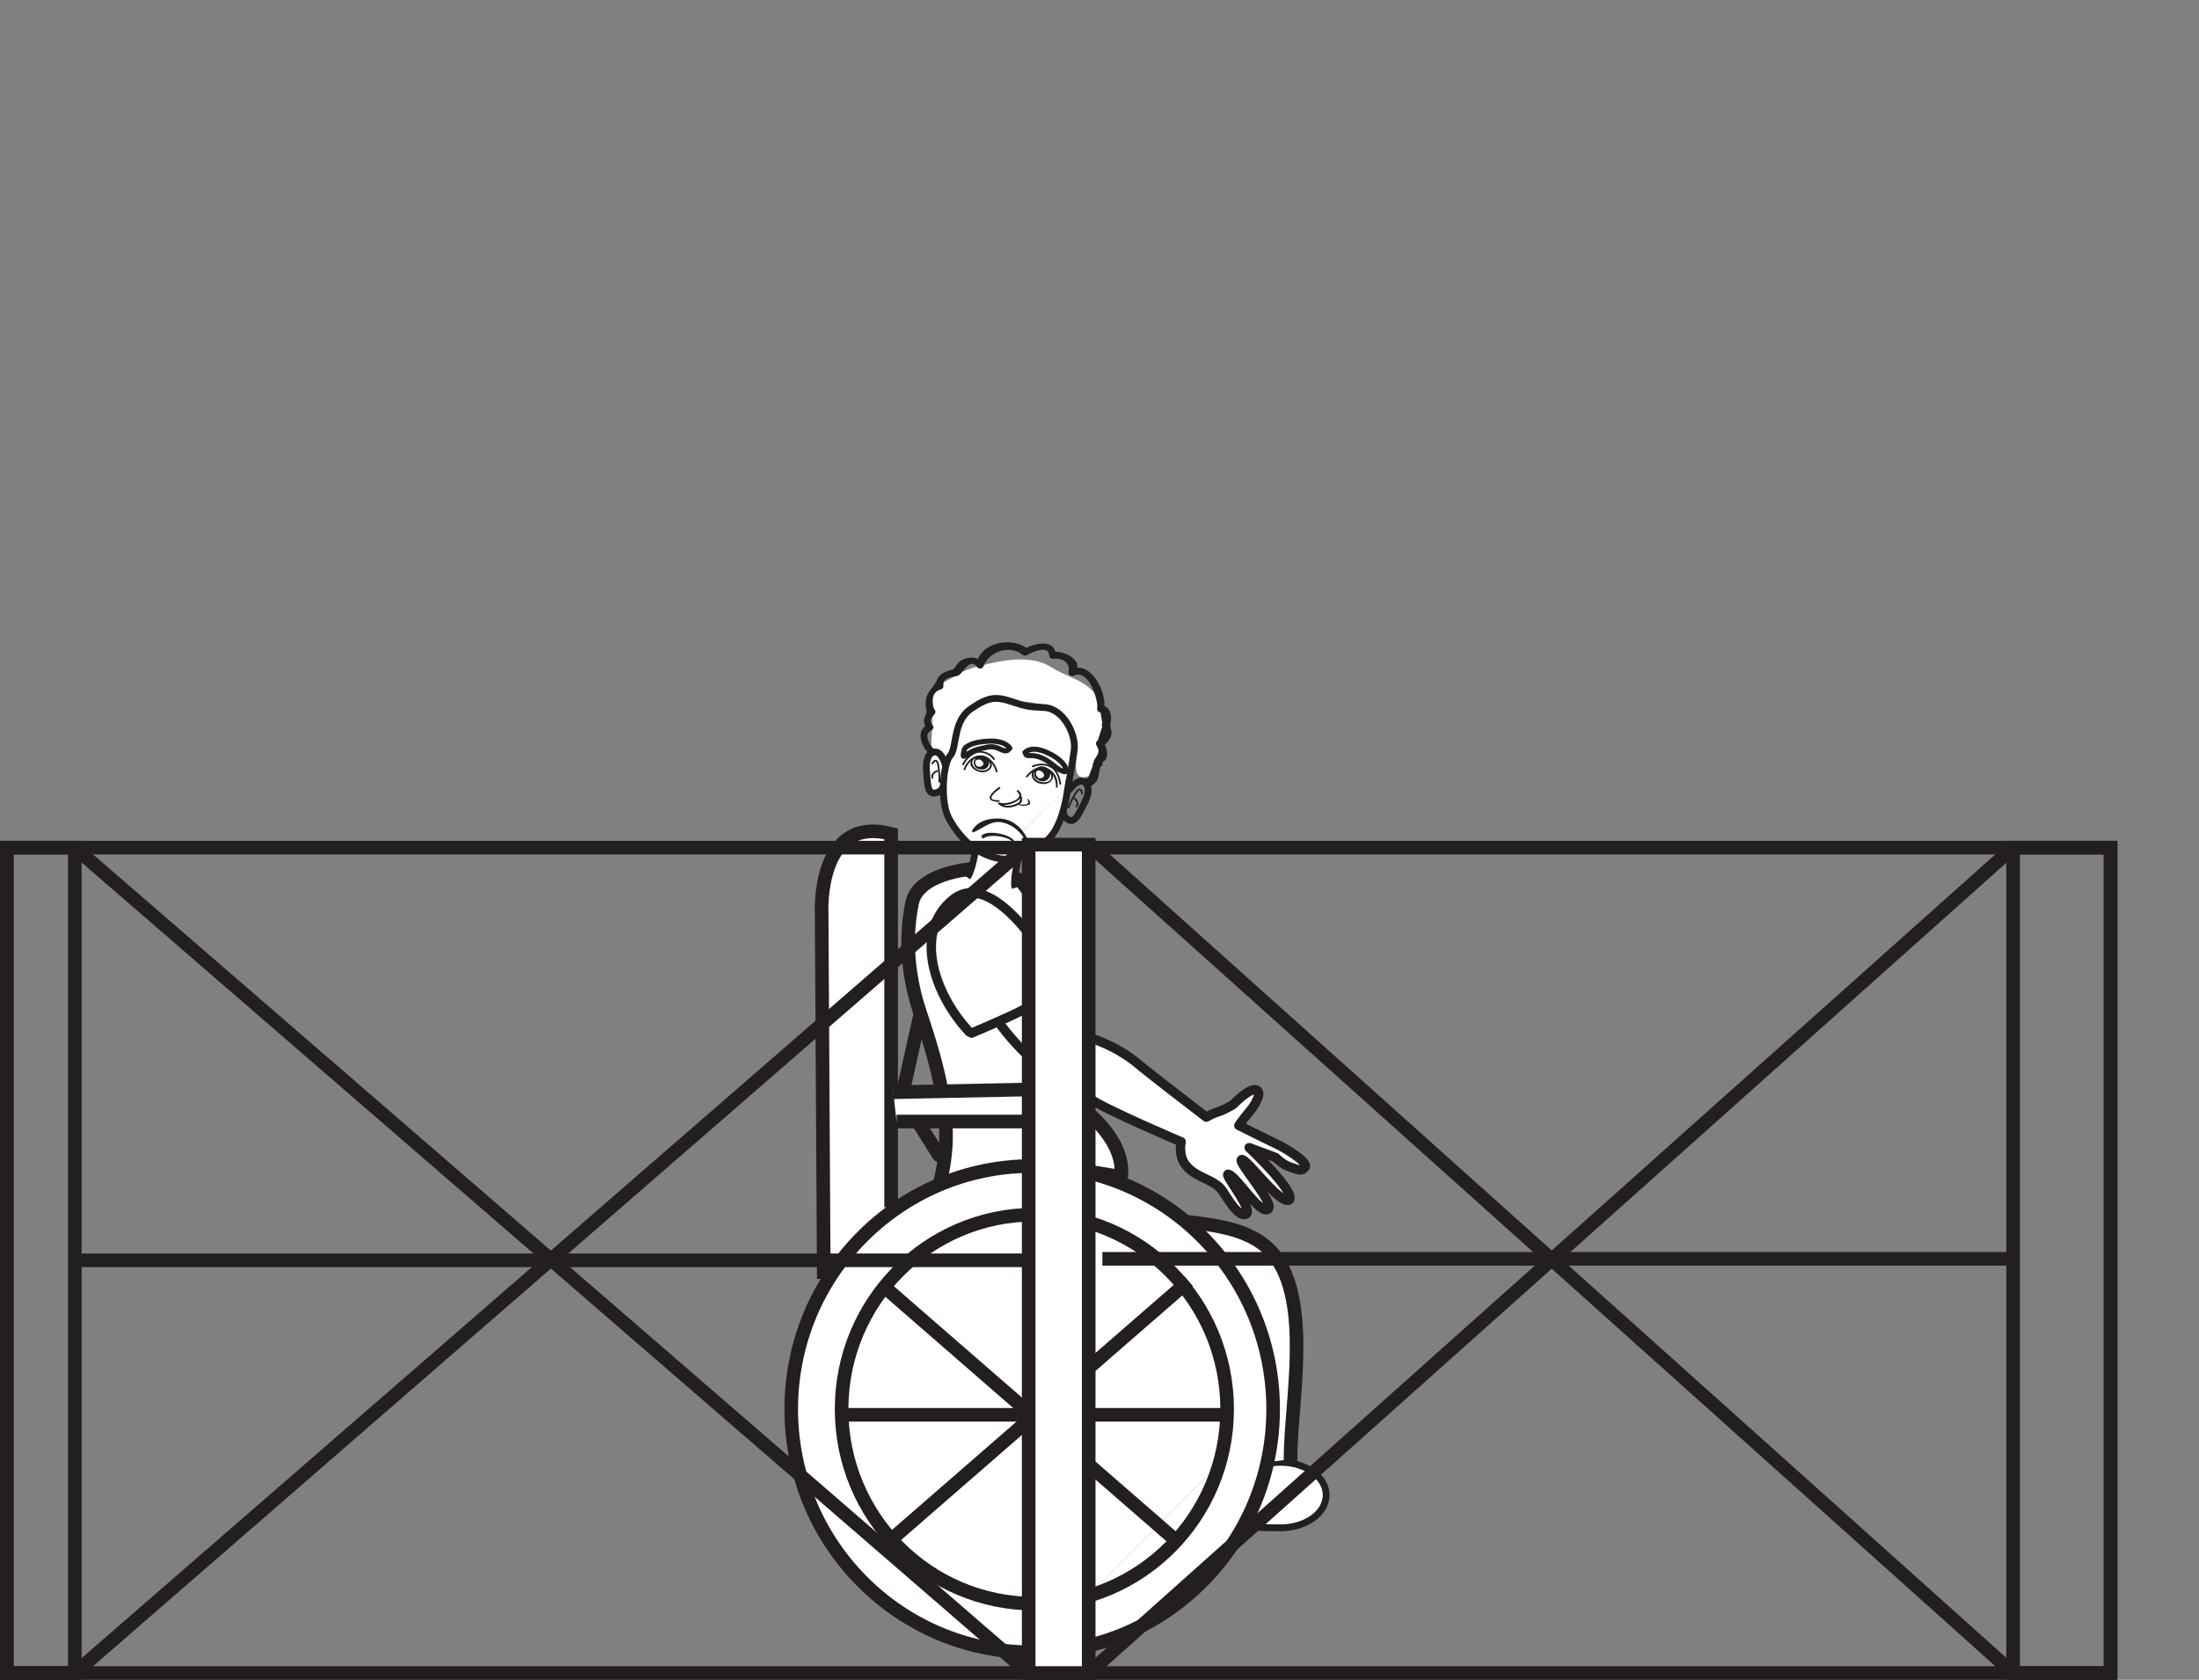 <?xml version="1.0" encoding="UTF-8"?>
<svg xmlns="http://www.w3.org/2000/svg" xmlns:xlink="http://www.w3.org/1999/xlink" width="323.335pt" height="246.999pt" viewBox="0 0 323.335 246.999" version="1.1">
<rect x="0" y="0" width="323.335" height="246.999" fill="#808080" stroke="none"/>
<defs>
<clipPath id="clip1">
  <path d="M 131 96 L 323.336 96 L 323.336 247 L 131 247 Z M 131 96 "/>
</clipPath>
<clipPath id="clip2">
  <path d="M 131 95 L 323.336 95 L 323.336 247 L 131 247 Z M 131 95 "/>
</clipPath>
</defs>
<g id="surface1">
<path style=" stroke:none;fill-rule:nonzero;fill:rgb(100%,100%,100%);fill-opacity:1;" d="M 194.996 219.832 C 194.996 222.496 191.992 224.652 188.285 224.652 C 174.75 224.652 181.578 222.496 181.578 219.832 C 181.578 217.176 184.582 215.02 188.285 215.02 C 191.992 215.02 194.996 217.176 194.996 219.832 "/>
<path style="fill:none;stroke-width:1;stroke-linecap:butt;stroke-linejoin:miter;stroke:rgb(13.73%,12.16%,12.549%);stroke-opacity:1;stroke-miterlimit:10;" d="M 0.001 0.002 C 0.001 -2.662 -3.003 -4.818 -6.71 -4.818 C -20.245 -4.818 -13.417 -2.662 -13.417 0.002 C -13.417 2.658 -10.413 4.814 -6.71 4.814 C -3.003 4.814 0.001 2.658 0.001 0.002 Z M 0.001 0.002 " transform="matrix(1,0,0,-1,194.995,219.834)"/>
<path style=" stroke:none;fill-rule:nonzero;fill:rgb(100%,100%,100%);fill-opacity:1;" d="M 136.453 116.316 C 136.961 116.004 136.324 114.637 136.328 114.066 C 136.332 113.387 136.16 112.492 136.324 111.832 C 136.41 111.492 136.703 111.332 136.812 111.062 C 136.965 110.691 136.891 110.191 136.902 109.801 C 136.949 108.641 137.078 107.535 137.078 106.379 C 137.078 105.402 137.238 104.555 137.203 103.582 C 137.176 102.875 137.039 101.883 137.461 101.344 C 138.121 100.496 139.465 100.039 140.379 99.426 C 141.918 98.398 143.707 97.973 145.512 97.562 C 148.371 96.914 151.965 96.453 154.551 98.09 C 157.008 99.652 159.879 100.031 161.496 102.676 C 162.094 103.648 162.141 104.445 162.203 105.57 C 162.242 106.301 162.445 106.898 162.453 107.691 C 162.465 108.664 162.41 109.402 162.051 110.25 C 161.684 111.121 161.656 111.926 161.406 112.82 C 161.172 113.645 159.941 114.438 159.043 114.254 C 158.156 114.078 158.207 112.953 158.203 112.133 C 158.191 110.844 158.469 109.16 158.023 108.004 C 157.695 107.16 157.402 106.391 156.82 105.664 C 156.582 105.363 156.414 105.082 156.16 104.871 C 155.762 104.547 155.285 104.332 154.824 104.133 C 152.434 103.121 149.863 103.066 147.266 103.066 C 145.598 103.066 144.047 102.965 142.891 104.254 C 141.523 105.773 140.617 107.277 140.027 109.191 C 139.773 110.012 139.488 110.805 139.141 111.594 C 138.855 112.234 138.898 112.824 138.891 113.551 C 138.883 114.324 138.809 114.883 138.43 115.453 C 137.934 116.203 137.57 116.191 136.703 116.191 "/>
<path style="fill:none;stroke-width:1.384;stroke-linecap:butt;stroke-linejoin:miter;stroke:rgb(13.73%,12.16%,12.549%);stroke-opacity:1;stroke-miterlimit:4;" d="M -0.001 0 C -0.001 0 3.471 -2.812 0.667 -3.992 C -2.138 -5.176 -8.935 -0.773 -8.005 0.496 " transform="matrix(1,0,0,-1,148.482,128.809)"/>
<path style="fill-rule:nonzero;fill:rgb(100%,100%,100%);fill-opacity:1;stroke-width:1;stroke-linecap:round;stroke-linejoin:round;stroke:rgb(13.73%,12.16%,12.549%);stroke-opacity:1;stroke-miterlimit:4;" d="M -0.001 0.001 C -0.001 0.001 14.112 -4.304 21.354 0.423 " transform="matrix(1,0,0,-1,138.47,175.27)"/>
<path style="fill-rule:nonzero;fill:rgb(100%,100%,100%);fill-opacity:1;stroke-width:2;stroke-linecap:round;stroke-linejoin:round;stroke:rgb(13.73%,12.16%,12.549%);stroke-opacity:1;stroke-miterlimit:4;" d="M 0.001 -0.001 C 0.001 4.651 2.11 15.417 -0.944 19.214 C -2.937 21.694 -12.569 24.147 -15.714 24.569 C -19.831 25.12 -22.644 22.983 -26.808 22.987 C -35.351 22.991 -42.491 30.472 -39.105 39.3 C -39.081 39.358 -37.39 43.776 -37.257 48.784 C -37.077 55.632 -39.589 63.12 -41.093 67.636 C -43.706 75.479 -42.694 81.452 -42.237 83.679 C -41.323 88.147 -33.468 88.683 -33.468 88.683 L -26.245 87.061 C -26.097 86.476 -19.808 79.315 -18.21 71.62 C -16.464 63.327 -21.03 51.077 -17.069 43.542 C -11.855 33.62 4.657 39.913 11.001 31.913 C 16.56 24.901 13.403 10.163 13.403 1.917 " transform="matrix(1,0,0,-1,176.351,216.46)"/>
<path style="fill-rule:nonzero;fill:rgb(100%,100%,100%);fill-opacity:1;stroke-width:1.384;stroke-linecap:round;stroke-linejoin:round;stroke:rgb(13.73%,12.16%,12.549%);stroke-opacity:1;stroke-miterlimit:4;" d="M 0 0.002 C 3.625 -4.396 4.981 -7.471 8.895 -11.428 C 10.223 -12.771 16.93 -17.115 18.926 -18.592 C 20.926 -20.061 32.196 -24.857 32.196 -24.857 C 32.196 -24.857 31.735 -26.807 32.844 -28.248 C 34.403 -30.268 37.125 -30.299 38.321 -32.139 C 39.036 -33.232 40.5 -35.748 41.59 -35.557 C 43.207 -35.275 38.383 -29.541 39.114 -29.627 C 40.239 -29.76 43.918 -35.861 45.024 -34.709 C 45.899 -33.791 40.403 -27.748 41.09 -27.475 C 41.778 -27.197 46.879 -34.365 48.137 -33.373 C 48.899 -32.01 42.2 -25.713 42.2 -25.713 L 46.09 -27.162 C 46.09 -27.162 47.125 -28.225 48.211 -28.557 C 49.297 -28.893 49.836 -29.318 50.407 -28.604 C 50.977 -27.881 47.536 -25.791 46.293 -25.213 C 45.051 -24.635 40.684 -22.451 40.684 -22.451 C 40.684 -22.451 41.301 -21.533 42.278 -20.373 C 43.254 -19.217 44.161 -17.412 43.157 -17.197 C 42.153 -16.986 39.872 -19.342 39.872 -19.342 C 39.872 -19.342 38.653 -20.135 37.641 -20.443 C 36.629 -20.756 35.903 -21.229 35.903 -21.229 C 35.903 -21.229 28.989 -15.939 26.434 -13.873 C 21.747 -9.736 17.094 -9.385 16.54 -8.529 C 15.989 -7.678 9.676 2.486 5.196 6.303 " transform="matrix(1,0,0,-1,141.476,143.037)"/>
<path style="fill-rule:nonzero;fill:rgb(100%,100%,100%);fill-opacity:1;stroke-width:1.384;stroke-linecap:round;stroke-linejoin:round;stroke:rgb(13.73%,12.16%,12.549%);stroke-opacity:1;stroke-miterlimit:4;" d="M 0 -0.002 C 0 -0.002 5.383 2.24 7.805 3.521 C 10.227 4.803 12.129 7.178 11.907 8.818 C 11.684 10.459 3.188 24.369 -2.695 19.658 C -8.582 14.947 -5.562 5.744 -0.316 0.158 " transform="matrix(1,0,0,-1,142.847,151.904)"/>
<path style="fill:none;stroke-width:2;stroke-linecap:round;stroke-linejoin:round;stroke:rgb(13.73%,12.16%,12.549%);stroke-opacity:1;stroke-miterlimit:4;" d="M 0 -0.001 L -2.554 -11.489 L 2.872 -20.106 " transform="matrix(1,0,0,-1,135.175,149.749)"/>
<path style="fill-rule:nonzero;fill:rgb(100%,100%,100%);fill-opacity:1;stroke-width:2;stroke-linecap:butt;stroke-linejoin:miter;stroke:rgb(13.73%,12.16%,12.549%);stroke-opacity:1;stroke-miterlimit:4;" d="M -0 -0 L -0.317 53.941 C -0.317 53.941 -0.958 68.305 9.898 65.434 L 9.898 10.531 " transform="matrix(1,0,0,-1,121.129,188.051)"/>
<path style=" stroke:none;fill-rule:nonzero;fill:rgb(100%,100%,100%);fill-opacity:1;" d="M 151.77 242.953 C 132.199 242.953 116.34 226.945 116.34 207.203 C 116.34 187.461 132.199 171.453 151.77 171.453 C 171.336 171.453 187.199 187.461 187.199 207.203 "/>
<path style=" stroke:none;fill-rule:nonzero;fill:rgb(100%,100%,100%);fill-opacity:1;" d="M 187.199 207.203 C 187.199 226.945 171.336 242.953 151.77 242.953 "/>
<path style="fill:none;stroke-width:2;stroke-linecap:butt;stroke-linejoin:miter;stroke:rgb(13.73%,12.16%,12.549%);stroke-opacity:1;stroke-miterlimit:4;" d="M -0 -0.001 C -19.571 -0.001 -35.43 16.007 -35.43 35.749 C -35.43 55.491 -19.571 71.499 -0 71.499 C 19.566 71.499 35.429 55.491 35.429 35.749 C 35.429 16.007 19.566 -0.001 -0 -0.001 " transform="matrix(1,0,0,-1,151.77,242.952)"/>
<path style="fill:none;stroke-width:2;stroke-linecap:butt;stroke-linejoin:miter;stroke:rgb(13.73%,12.16%,12.549%);stroke-opacity:1;stroke-miterlimit:4;" d="M 0.001 -0.001 C 0.001 -15.798 -12.69 -28.599 -28.343 -28.599 C -43.995 -28.599 -56.687 -15.798 -56.687 -0.001 C -56.687 15.796 -43.995 28.597 -28.343 28.597 C -12.69 28.597 0.001 15.796 0.001 -0.001 Z M 0.001 -0.001 " transform="matrix(1,0,0,-1,180.433,207.202)"/>
<path style="fill:none;stroke-width:2;stroke-linecap:butt;stroke-linejoin:miter;stroke:rgb(13.73%,12.16%,12.549%);stroke-opacity:1;stroke-miterlimit:4;" d="M -0 0.001 L 44.046 -38.304 " transform="matrix(1,0,0,-1,129.399,188.681)"/>
<path style="fill:none;stroke-width:2;stroke-linecap:butt;stroke-linejoin:miter;stroke:rgb(13.73%,12.16%,12.549%);stroke-opacity:1;stroke-miterlimit:4;" d="M -0.001 -0.001 L -44.048 -38.306 " transform="matrix(1,0,0,-1,174.751,188.37)"/>
<path style="fill:none;stroke-width:2;stroke-linecap:butt;stroke-linejoin:miter;stroke:rgb(13.73%,12.16%,12.549%);stroke-opacity:1;stroke-miterlimit:4;" d="M -0.002 0.002 L -0.002 -56.818 " transform="matrix(1,0,0,-1,152.369,178.791)"/>
<path style="fill:none;stroke-width:2;stroke-linecap:butt;stroke-linejoin:miter;stroke:rgb(13.73%,12.16%,12.549%);stroke-opacity:1;stroke-miterlimit:4;" d="M 0.001 0.001 L 56.818 0.001 " transform="matrix(1,0,0,-1,123.686,208.036)"/>
<path style="fill-rule:nonzero;fill:rgb(100%,100%,100%);fill-opacity:1;stroke-width:2;stroke-linecap:butt;stroke-linejoin:miter;stroke:rgb(13.73%,12.16%,12.549%);stroke-opacity:1;stroke-miterlimit:4;" d="M 0.001 -0 L 22.024 -0 C 22.024 -0 27.934 0.133 27.293 -7.184 L 33.036 -8.141 C 33.825 -0.824 23.176 4.789 23.176 4.789 L -0.48 4.309 " transform="matrix(1,0,0,-1,131.824,164.91)"/>
<path style=" stroke:none;fill-rule:nonzero;fill:rgb(100%,100%,100%);fill-opacity:1;" d="M 142.883 127.777 C 144.07 126.109 143.84 121.574 143.84 121.574 L 150.816 122.152 C 150.816 122.152 148.707 127.035 149.211 128.77 "/>
<path style="fill-rule:nonzero;fill:rgb(100%,100%,100%);fill-opacity:1;stroke-width:1;stroke-linecap:butt;stroke-linejoin:miter;stroke:rgb(13.73%,12.16%,12.549%);stroke-opacity:1;stroke-miterlimit:10;" d="M 0.001 0.002 C 1.185 1.67 1.603 7.439 1.603 7.439 L 8.58 6.861 C 8.58 6.861 6.509 0.189 7.013 -1.541 " transform="matrix(1,0,0,-1,142.237,129.014)"/>
<path style=" stroke:none;fill-rule:nonzero;fill:rgb(100%,100%,100%);fill-opacity:1;" d="M 146.32 126.121 C 142.367 125.152 140.219 121.629 139.508 120.297 C 138.199 117.848 138.672 112.238 139.715 111.109 C 140.754 109.977 140.059 106.117 142.711 104.262 C 145.359 102.41 146.508 102.418 148.738 103.16 C 150.672 103.805 151.176 103.941 153.496 104.035 C 156.344 104.148 158.25 107.961 157.949 110.285 C 157.648 112.605 157.02 115.758 157.02 115.758 "/>
<path style=" stroke:none;fill-rule:nonzero;fill:rgb(100%,100%,100%);fill-opacity:1;" d="M 157.02 115.754 C 157.02 115.754 156.492 120.855 154.41 123.121 C 152.328 125.387 149.578 126.922 146.32 126.121 "/>
<path style="fill:none;stroke-width:1;stroke-linecap:butt;stroke-linejoin:miter;stroke:rgb(13.73%,12.16%,12.549%);stroke-opacity:1;stroke-miterlimit:4;" d="M 0.001 0.002 C -3.953 0.971 -6.101 4.494 -6.812 5.826 C -8.121 8.275 -7.648 13.885 -6.605 15.014 C -5.566 16.146 -6.261 20.006 -3.609 21.861 C -0.96 23.713 0.188 23.705 2.418 22.963 C 4.352 22.318 4.856 22.182 7.176 22.088 C 10.024 21.975 11.93 18.162 11.629 15.838 C 11.329 13.518 10.7 10.365 10.7 10.365 C 10.7 10.365 10.172 5.268 8.09 3.002 C 6.008 0.736 3.258 -0.799 0.001 0.002 " transform="matrix(1,0,0,-1,146.32,126.123)"/>
<path style=" stroke:none;fill-rule:nonzero;fill:rgb(13.73%,12.16%,12.549%);fill-opacity:1;" d="M 145.586 112.57 C 145.238 113.785 143.027 113.375 142.969 112.172 C 142.902 110.887 145.746 111.176 145.582 112.602 C 145.562 112.77 145.824 112.773 145.844 112.609 C 146.023 111.02 143.172 110.465 142.727 112 C 142.5 112.789 143.406 113.352 144.031 113.508 C 144.746 113.688 145.621 113.395 145.84 112.645 C 145.883 112.48 145.637 112.41 145.586 112.57 "/>
<path style=" stroke:none;fill-rule:nonzero;fill:rgb(13.73%,12.16%,12.549%);fill-opacity:1;" d="M 146.996 118.277 C 148.133 118.754 151.367 117.453 149.695 116.188 C 149.648 116.262 149.602 116.336 149.559 116.41 C 149.973 116.707 150.215 117.777 149.719 118.039 C 148.836 118.496 147.777 118.77 146.965 118.031 C 146.84 117.918 146.652 118.098 146.777 118.211 C 147.699 119.047 149.055 118.812 150.027 118.156 C 150.586 117.781 150.137 116.5 149.695 116.188 C 149.559 116.09 149.426 116.309 149.559 116.41 C 150.859 117.395 147.969 118.406 147.066 118.027 C 146.914 117.961 146.84 118.215 146.996 118.277 "/>
<path style=" stroke:none;fill-rule:nonzero;fill:rgb(13.73%,12.16%,12.549%);fill-opacity:1;" d="M 146.688 113.41 C 146.402 112.406 145.73 111.465 144.691 111.176 C 143.293 110.789 142.109 111.879 141.68 113.098 C 141.625 113.262 141.875 113.336 141.93 113.176 C 142.367 111.93 143.473 111.109 144.832 111.484 C 145.656 111.715 146.215 112.699 146.434 113.473 C 146.48 113.637 146.734 113.57 146.688 113.41 "/>
<path style=" stroke:none;fill-rule:nonzero;fill:rgb(13.73%,12.16%,12.549%);fill-opacity:1;" d="M 143.441 111.648 C 143.602 110.848 144.922 110.914 145.328 111.668 C 145.715 112.223 145.219 113.312 144.195 113.145 C 143.824 113.074 143.578 112.906 143.465 112.645 L 143.527 112.617 C 143.871 112.84 144.387 112.75 144.555 112.465 C 144.801 112.078 143.988 111.402 143.594 111.719 "/>
<path style=" stroke:none;fill-rule:nonzero;fill:rgb(13.73%,12.16%,12.549%);fill-opacity:1;" d="M 151.703 113.77 C 151.52 115.359 154.375 115.914 154.816 114.379 C 155.043 113.59 154.137 113.023 153.516 112.871 C 152.801 112.691 151.922 112.984 151.707 113.734 C 151.66 113.895 151.91 113.969 151.957 113.809 C 152.309 112.594 154.516 113.004 154.578 114.203 C 154.645 115.496 151.797 115.203 151.961 113.773 C 151.984 113.609 151.719 113.602 151.703 113.77 "/>
<path style=" stroke:none;fill-rule:nonzero;fill:rgb(13.73%,12.16%,12.549%);fill-opacity:1;" d="M 151.094 114.258 C 151.547 113.672 152.188 113.219 152.914 113.059 C 154.48 112.703 155.332 114.438 155.254 115.707 C 155.246 115.875 155.504 115.879 155.516 115.715 C 155.598 114.336 154.938 113.16 153.551 112.809 C 152.535 112.547 151.457 113.367 150.871 114.121 C 150.766 114.254 150.988 114.387 151.094 114.258 "/>
<path style=" stroke:none;fill-rule:nonzero;fill:rgb(13.73%,12.16%,12.549%);fill-opacity:1;" d="M 152.293 113.293 C 152.461 112.453 153.859 112.523 154.293 113.316 C 154.703 113.898 154.184 115.043 153.098 114.867 C 152.699 114.789 152.441 114.613 152.32 114.34 L 152.383 114.309 C 152.746 114.551 153.297 114.449 153.477 114.152 C 153.734 113.746 152.875 113.035 152.453 113.367 "/>
<path style=" stroke:none;fill-rule:nonzero;fill:rgb(13.73%,12.16%,12.549%);fill-opacity:1;" d="M 151.914 112.801 C 152.887 112.387 154.156 112.422 154.922 113.211 C 155.43 113.734 155.66 114.602 155.785 115.301 C 155.816 115.469 156.066 115.402 156.039 115.238 C 155.895 114.445 155.598 113.398 154.945 112.867 C 154.062 112.156 152.809 112.141 151.789 112.574 C 151.637 112.637 151.762 112.867 151.914 112.801 "/>
<path style=" stroke:none;fill-rule:nonzero;fill:rgb(13.73%,12.16%,12.549%);fill-opacity:1;" d="M 146.266 111.559 C 145.777 110.723 144.652 110.344 143.734 110.43 C 142.875 110.508 141.785 111.602 141.484 112.379 C 141.426 112.535 141.672 112.609 141.734 112.457 C 142.023 111.707 143.094 110.75 143.887 110.676 C 144.645 110.605 145.637 111 146.039 111.688 C 146.121 111.832 146.348 111.707 146.266 111.559 "/>
<path style=" stroke:none;fill-rule:nonzero;fill:rgb(13.73%,12.16%,12.549%);fill-opacity:1;" d="M 146.898 115.73 C 146.441 116.047 145.973 116.422 145.668 116.891 C 145.113 117.738 146.25 117.91 146.848 117.91 C 147.016 117.906 147.02 117.648 146.852 117.645 C 146.59 117.648 145.902 117.699 145.789 117.367 C 145.719 117.156 145.996 116.871 146.117 116.734 C 146.383 116.441 146.699 116.184 147.023 115.961 C 147.16 115.867 147.035 115.637 146.898 115.73 "/>
<path style="fill:none;stroke-width:1;stroke-linecap:butt;stroke-linejoin:miter;stroke:rgb(13.73%,12.16%,12.549%);stroke-opacity:1;stroke-miterlimit:4;" d="M -0.001 0.001 C -0.001 0.001 -0.461 2.11 -1.544 2.102 C -2.622 2.095 -2.899 0.626 -2.829 -0.409 C -2.676 -2.605 -2.684 -4.101 -1.575 -3.944 C -0.465 -3.792 -0.387 -2.913 -0.387 -2.913 " transform="matrix(1,0,0,-1,139.043,112.669)"/>
<path style="fill:none;stroke-width:0.26;stroke-linecap:butt;stroke-linejoin:miter;stroke:rgb(13.73%,12.16%,12.549%);stroke-opacity:1;stroke-miterlimit:4;" d="M 0 0.002 C 0 0.002 0.684 1.252 0.938 -0.186 C 1.196 -1.627 1.086 -2.697 1.086 -2.697 " transform="matrix(1,0,0,-1,137.023,112.357)"/>
<path style="fill:none;stroke-width:0.26;stroke-linecap:butt;stroke-linejoin:miter;stroke:rgb(13.73%,12.16%,12.549%);stroke-opacity:1;stroke-miterlimit:4;" d="M -0.001 0.002 C -0.001 0.002 -1.161 -0.361 -0.77 -1.135 " transform="matrix(1,0,0,-1,137.915,113.33)"/>
<path style="fill:none;stroke-width:1;stroke-linecap:butt;stroke-linejoin:miter;stroke:rgb(13.73%,12.16%,12.549%);stroke-opacity:1;stroke-miterlimit:4;" d="M 0.001 0.002 C 0.001 0.002 1.165 1.783 2.161 1.361 C 3.157 0.939 2.915 -0.533 2.454 -1.463 C 1.47 -3.432 0.903 -4.814 -0.065 -4.248 C -1.03 -3.682 -0.761 -2.838 -0.761 -2.838 " transform="matrix(1,0,0,-1,157.144,116.283)"/>
<path style="fill:none;stroke-width:0.26;stroke-linecap:butt;stroke-linejoin:miter;stroke:rgb(13.73%,12.16%,12.549%);stroke-opacity:1;stroke-miterlimit:4;" d="M -0.001 0.002 C -0.001 0.002 -0.153 1.42 -0.938 0.185 C -1.728 -1.045 -2.044 -2.072 -2.044 -2.072 " transform="matrix(1,0,0,-1,159.13,116.771)"/>
<path style="fill:none;stroke-width:0.26;stroke-linecap:butt;stroke-linejoin:miter;stroke:rgb(13.73%,12.16%,12.549%);stroke-opacity:1;stroke-miterlimit:4;" d="M -0.001 -0.001 C -0.001 -0.001 0.933 -0.778 0.276 -1.345 " transform="matrix(1,0,0,-1,157.931,117.327)"/>
<path style="fill:none;stroke-width:0.75;stroke-linecap:butt;stroke-linejoin:miter;stroke:rgb(13.73%,12.16%,12.549%);stroke-opacity:1;stroke-miterlimit:4;" d="M -0.001 -0 C -0.001 -0 -0.58 1.113 -2.994 1.043 C -5.412 0.969 -6.583 0.258 -6.701 -0.223 C -7.056 -1.699 -6.728 -1.148 -6.111 -0.789 C -4.97 -0.137 -4.751 -0.18 -3.56 0.105 C -2.373 0.387 -1.853 0.047 -1.173 -0.246 C -0.49 -0.539 -0.306 -0.348 -0.001 -0 Z M -0.001 -0 " transform="matrix(1,0,0,-1,148.482,110.016)"/>
<path style="fill:none;stroke-width:0.75;stroke-linecap:butt;stroke-linejoin:miter;stroke:rgb(13.73%,12.16%,12.549%);stroke-opacity:1;stroke-miterlimit:4;" d="M 0 0.001 C 0 0.001 0.832 1.017 3.051 0.063 C 5.274 -0.894 5.891 -1.983 6.028 -2.472 C 6.165 -2.964 5.813 -2.929 5.165 -2.601 C 4.524 -2.269 4.551 -2.136 3.551 -1.437 C 2.547 -0.737 1.618 -0.444 0.872 -0.468 C 0.125 -0.487 0.153 -0.433 0 0.001 Z M 0 0.001 " transform="matrix(1,0,0,-1,150.726,110.634)"/>
<path style=" stroke:none;fill-rule:nonzero;fill:rgb(13.73%,12.16%,12.549%);fill-opacity:1;" d="M 149.699 118.332 C 150.301 118.562 150.809 118.539 151.398 118.293 C 151.434 118.277 151.449 118.238 151.453 118.203 C 151.48 117.922 151.391 117.727 151.215 117.512 C 151.152 117.434 151.023 117.527 151.078 117.613 C 151.629 118.48 150.199 118.348 149.734 118.211 C 149.656 118.188 149.621 118.305 149.699 118.332 "/>
<path style=" stroke:none;fill-rule:nonzero;fill:rgb(13.73%,12.16%,12.549%);fill-opacity:1;" d="M 143.871 111.469 C 142.867 111.418 143.035 112.867 143.832 113.07 C 143.957 113.105 144.062 112.906 143.93 112.848 C 143.684 112.738 143.535 112.617 143.434 112.355 C 143.297 111.996 143.465 111.672 143.867 111.676 C 144.004 111.676 144.008 111.473 143.871 111.469 "/>
<path style=" stroke:none;fill-rule:nonzero;fill:rgb(13.73%,12.16%,12.549%);fill-opacity:1;" d="M 152.586 113.031 C 151.914 113.301 151.809 114.273 152.512 114.605 C 152.637 114.664 152.777 114.516 152.672 114.41 C 152.309 114.043 152.09 113.512 152.684 113.215 C 152.809 113.152 152.707 112.984 152.586 113.031 "/>
<path style=" stroke:none;fill-rule:nonzero;fill:rgb(13.73%,12.16%,12.549%);fill-opacity:1;" d="M 150.941 123.836 C 150.102 122.34 149.012 121.32 147.461 120.953 C 145.742 120.543 144.668 121.742 143.152 122.371 C 142.992 122.441 142.859 122.258 142.961 122.082 C 143.887 120.473 146.074 120.184 147.523 120.418 C 149.141 120.68 150.527 121.977 151.203 123.648 C 151.273 123.824 151.031 124 150.941 123.836 "/>
<path style=" stroke:none;fill-rule:nonzero;fill:rgb(13.73%,12.16%,12.549%);fill-opacity:1;" d="M 149.105 124.145 C 148.895 123.023 145.516 122.57 144.723 123.215 C 144.504 123.391 144.207 123.09 144.336 122.902 C 145.059 121.844 149.531 122.793 149.234 124.148 C 149.223 124.207 149.117 124.215 149.105 124.145 "/>
<path style=" stroke:none;fill-rule:nonzero;fill:rgb(13.73%,12.16%,12.549%);fill-opacity:1;" d="M 150.484 121.457 L 150.535 121.469 C 150.559 121.473 150.57 121.438 150.543 121.434 L 150.492 121.422 C 150.473 121.418 150.465 121.449 150.484 121.457 "/>
<path style=" stroke:none;fill-rule:nonzero;fill:rgb(13.73%,12.16%,12.549%);fill-opacity:1;" d="M 137.43 110.32 C 136.957 109.781 135.551 108.027 136.977 107.367 C 137.207 107.266 137.328 106.898 137.176 106.688 C 136.824 106.203 136.52 105.93 137.395 105.051 C 137.539 104.902 137.613 104.629 137.484 104.445 C 136.848 103.523 136.906 101.734 138.336 101.375 C 138.531 101.324 138.738 101.117 138.715 100.898 C 138.559 99.379 140.223 99.684 140.996 99.277 C 141.57 98.969 142.625 96.633 143.629 98.039 C 143.902 98.422 144.457 98.406 144.629 97.93 C 145.379 95.809 148.504 94.75 150.312 96.258 C 150.883 96.738 151.738 95.938 151.16 95.445 C 148.941 93.57 144.141 94.344 143.582 97.621 C 143.918 97.582 144.25 97.547 144.582 97.512 C 143.77 96.387 141.898 96.488 140.918 97.438 C 140.609 97.734 140.379 98.363 140.086 98.438 C 139.309 98.641 138.203 98.977 137.863 99.805 C 137.297 101.18 136.129 101.652 136.098 103.461 C 136.078 104.473 136.484 104.352 136.047 105.246 C 135.703 105.949 135.879 106.59 136.297 107.176 C 136.363 106.945 136.426 106.719 136.492 106.492 C 134.504 107.41 135.465 109.805 136.746 110.977 C 137.195 111.387 137.836 110.785 137.43 110.32 "/>
<path style=" stroke:none;fill-rule:nonzero;fill:rgb(13.73%,12.16%,12.549%);fill-opacity:1;" d="M 151.09 96.273 C 151.703 95.957 154.141 94.754 154.273 96.348 C 154.301 96.711 154.559 96.902 154.914 96.859 C 156.188 96.707 157.387 97.465 157.133 98.742 C 157.043 99.195 157.449 99.551 157.887 99.348 C 160.129 98.277 161.523 103.098 161.328 104.078 C 161.258 104.418 161.457 104.738 161.82 104.754 C 161.906 105.27 161.992 105.789 162.074 106.305 C 161.957 106.461 161.988 106.676 162.062 106.84 C 161.855 107.508 161.645 108.176 161.434 108.844 C 161.188 108.984 161.051 109.344 161.219 109.598 C 161.812 110.5 161.406 110.977 160.91 111.703 C 160.738 111.949 160.844 112.312 161.09 112.461 C 161.043 112.301 160.996 112.141 160.949 111.977 C 160.711 112.125 160.648 112.34 160.68 112.598 L 159.973 114.449 C 159.023 114.254 158.926 115.727 159.781 115.672 C 160.516 115.629 160.836 115.363 161.285 114.793 C 161.566 114.438 161.66 112.84 161.848 112.727 C 162.008 112.629 162.141 112.453 162.133 112.258 C 162.117 111.867 162 111.719 161.668 111.52 C 161.73 111.773 161.789 112.027 161.848 112.281 C 162.137 111.867 162.516 112.035 162.711 111.379 C 162.949 110.586 162.621 109.715 162.191 109.062 C 162.117 109.312 162.047 109.562 161.973 109.816 C 162.754 109.309 163.137 108.934 163.406 108.051 C 163.578 107.492 163.145 106.945 163.273 106.418 C 163.559 105.238 163.246 103.777 161.844 103.699 C 162.008 103.926 162.176 104.152 162.34 104.379 C 162.84 101.91 160.438 96.977 157.379 98.434 C 157.629 98.637 157.879 98.84 158.133 99.043 C 158.32 98.082 158.793 97.82 157.898 96.902 C 157.117 96.094 155.742 95.734 154.66 95.859 C 154.871 95.984 155.078 96.105 155.289 96.234 C 154.945 93.809 152.012 94.633 150.613 95.418 C 150.062 95.727 150.527 96.562 151.09 96.273 "/>
<path style="fill:none;stroke-width:2;stroke-linecap:butt;stroke-linejoin:miter;stroke:rgb(13.73%,12.16%,12.549%);stroke-opacity:1;stroke-miterlimit:10;" d="M 310.336 0.999 L 1 0.999 L 1 122.362 L 310.336 122.362 Z M 310.336 0.999 " transform="matrix(1,0,0,-1,0,246.999)"/>
<path style="fill:none;stroke-width:2;stroke-linecap:butt;stroke-linejoin:miter;stroke:rgb(13.73%,12.16%,12.549%);stroke-opacity:1;stroke-miterlimit:10;" d="M 11 0.999 L 1 0.999 L 1 122.362 L 11 122.362 Z M 11 0.999 " transform="matrix(1,0,0,-1,0,246.999)"/>
<path style="fill:none;stroke-width:2;stroke-linecap:butt;stroke-linejoin:miter;stroke:rgb(13.73%,12.16%,12.549%);stroke-opacity:1;stroke-miterlimit:10;" d="M 296 0.999 L 310.336 0.999 L 310.336 122.362 L 296 122.362 Z M 296 0.999 " transform="matrix(1,0,0,-1,0,246.999)"/>
<path style="fill-rule:nonzero;fill:rgb(100%,100%,100%);fill-opacity:1;stroke-width:2;stroke-linecap:butt;stroke-linejoin:miter;stroke:rgb(13.73%,12.16%,12.549%);stroke-opacity:1;stroke-miterlimit:10;" d="M 160.078 0.999 L 151.254 0.999 L 151.254 122.804 L 160.078 122.804 Z M 160.078 0.999 " transform="matrix(1,0,0,-1,0,246.999)"/>
<path style="fill:none;stroke-width:2;stroke-linecap:butt;stroke-linejoin:miter;stroke:rgb(13.73%,12.16%,12.549%);stroke-opacity:1;stroke-miterlimit:10;" d="M -0.001 -0.001 L 140.253 121.804 " transform="matrix(1,0,0,-1,11.001,245.999)"/>
<path style="fill:none;stroke-width:2;stroke-linecap:butt;stroke-linejoin:miter;stroke:rgb(13.73%,12.16%,12.549%);stroke-opacity:1;stroke-miterlimit:10;" d="M -0.001 -0.001 L 140.253 -121.364 " transform="matrix(1,0,0,-1,11.001,124.636)"/>
<g clip-path="url(#clip1)" clip-rule="nonzero">
<path style="fill:none;stroke-width:2;stroke-linecap:butt;stroke-linejoin:miter;stroke:rgb(13.73%,12.16%,12.549%);stroke-opacity:1;stroke-miterlimit:10;" d="M 0 -0.001 L -135.922 -121.364 " transform="matrix(1,0,0,-1,296,124.636)"/>
</g>
<g clip-path="url(#clip2)" clip-rule="nonzero">
<path style="fill:none;stroke-width:2;stroke-linecap:butt;stroke-linejoin:miter;stroke:rgb(13.73%,12.16%,12.549%);stroke-opacity:1;stroke-miterlimit:10;" d="M 0.002 -0.002 L 135.92 -121.806 " transform="matrix(1,0,0,-1,160.08,124.194)"/>
</g>
<path style="fill:none;stroke-width:2;stroke-linecap:butt;stroke-linejoin:miter;stroke:rgb(13.73%,12.16%,12.549%);stroke-opacity:1;stroke-miterlimit:10;" d="M 0.001 0.001 L 140.685 0.001 " transform="matrix(1,0,0,-1,10.53,185.317)"/>
<path style="fill:none;stroke-width:2;stroke-linecap:butt;stroke-linejoin:miter;stroke:rgb(13.73%,12.16%,12.549%);stroke-opacity:1;stroke-miterlimit:10;" d="M -0 -0.001 L 133.91 -0.001 " transform="matrix(1,0,0,-1,162.09,185.097)"/>
</g>
</svg>
